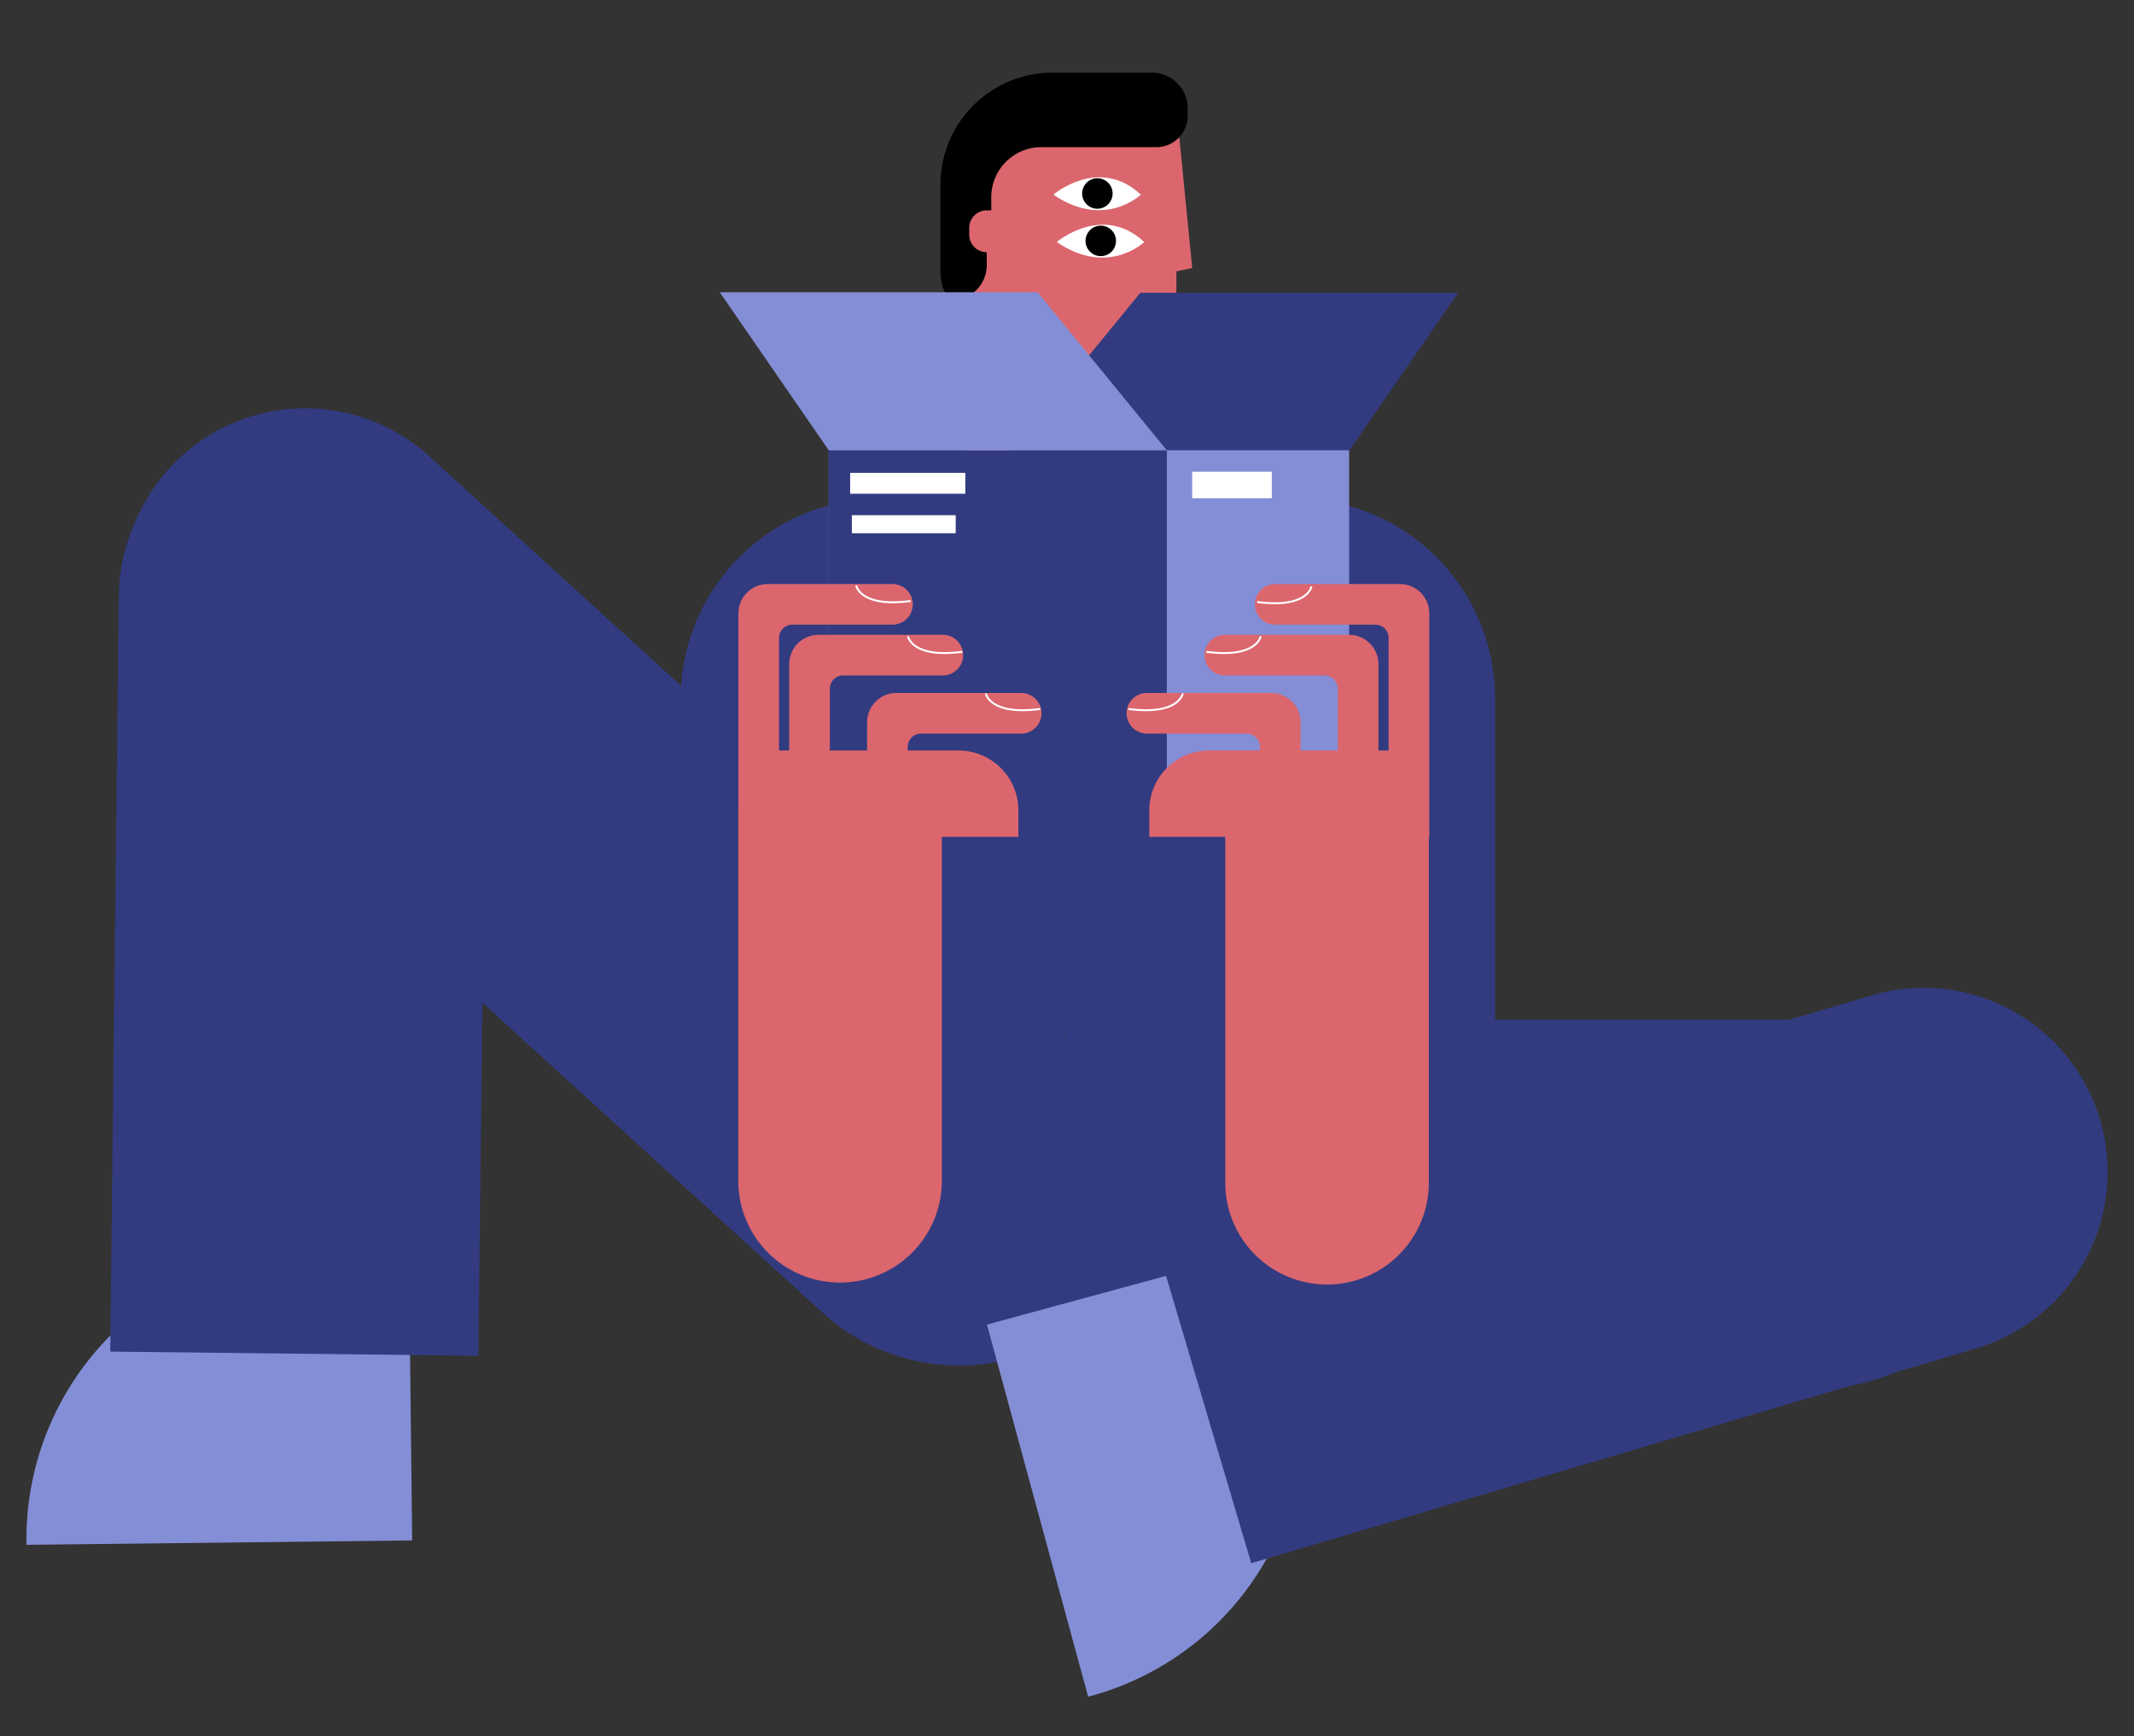 <svg id="Capa_1" data-name="Capa 1" xmlns="http://www.w3.org/2000/svg" viewBox="0 0 2191 1783"><rect x="0" y="0" width="2191" height="1783" fill="#333333" stroke="none"/><title>Mesa de trabajo 19</title><polygon points="1207.82 102.49 1207.82 111.21 1206.96 102.49 1207.82 102.49" fill="#db666e"/><polygon points="1206.96 102.49 1206.31 102.49 1206.67 99.59 1206.96 102.49" fill="#db666e"/><path d="M1224.05,275.18l-16.23,3.48V400.51a22.49,22.49,0,0,1-1.73,8.66v134.9H989.35V423H973.7V203.45a101,101,0,0,1,101-101H1207l.86,8.72Z" fill="#db666e"/><path d="M194.9,725.73H1293.78a0,0,0,0,1,0,0V895.56a208.16,208.16,0,0,1-208.16,208.16H194.9a189,189,0,0,1-189-189v0a189,189,0,0,1,189-189Z" transform="translate(785.52 -199.1) rotate(42.34)" fill="#323b80"/><path d="M904.21,512h425.57A205.21,205.21,0,0,1,1535,717.21V1062a0,0,0,0,1,0,0H699a0,0,0,0,1,0,0V717.21A205.21,205.21,0,0,1,904.21,512Z" fill="#323b80"/><path d="M74,1236.6H373a0,0,0,0,1,0,0v396a0,0,0,0,1,0,0h-2.65A296.35,296.35,0,0,1,74,1336.25V1236.6A0,0,0,0,1,74,1236.6Z" transform="translate(1655.47 1194.78) rotate(89.35)" fill="#848ed6"/><path d="M14.14,718.53h776a0,0,0,0,1,0,0v378a0,0,0,0,1,0,0h-776a189,189,0,0,1-189-189v0a189,189,0,0,1,189-189Z" transform="translate(1218.6 610.22) rotate(90.65)" fill="#323b80"/><path d="M1283,1047h776a0,0,0,0,1,0,0v378a0,0,0,0,1,0,0H1283a189,189,0,0,1-189-189v0a189,189,0,0,1,189-189Z" transform="translate(3153 2472) rotate(-180)" fill="#323b80"/><path d="M1356.35,1314H1359a0,0,0,0,1,0,0v396a0,0,0,0,1,0,0H1060a0,0,0,0,1,0,0v-99.65A296.35,296.35,0,0,1,1356.35,1314Z" transform="translate(2773.34 2653.68) rotate(164.79)" fill="#848ed6"/><path d="M1400,1098h776a0,0,0,0,1,0,0v378a0,0,0,0,1,0,0H1400a189,189,0,0,1-189-189v0A189,189,0,0,1,1400,1098Z" transform="translate(3682.98 2039.52) rotate(163.49)" fill="#323b80"/><path d="M1081.49,199.85s46.94-40,89.82,0C1171.31,199.85,1134.23,235.78,1081.49,199.85Z" fill="#fff"/><circle cx="1126.69" cy="198.69" r="15.65"/><path d="M1085,248.52s46.94-40,89.82,0C1174.79,248.52,1137.7,284.45,1085,248.52Z" fill="#fff"/><circle cx="1130.17" cy="247.37" r="15.65"/><path d="M977.18,308.21h0a35.93,35.93,0,0,0,35.93-35.93V259h0a18,18,0,0,1-18-18v-7a18,18,0,0,1,18-18h4.63v-13.5a51.41,51.41,0,0,1,51.41-51.4h118.18a32.09,32.09,0,0,0,32.08-32.09v-7.65a36.75,36.75,0,0,0-36.75-36.76h-102a115.1,115.1,0,0,0-115.09,115.1V278.6c0,10.92,2.77,22.91,11.5,29.47A.17.17,0,0,1,977.18,308.21Z"/><polygon points="1385.15 462.94 1497 300.68 1170.73 300.68 1038.03 462.94 1385.15 462.94" fill="#323b80"/><rect x="850.85" y="462.36" width="534.31" height="394.07" fill="#848ed6"/><rect x="850.85" y="462.36" width="347.13" height="394.64" fill="#323b80"/><path d="M1467.44,629.87V859.33H1467V1214.5a104.5,104.5,0,0,1-209,0V859.33h-78V832.08a61.41,61.41,0,0,1,61.41-61.42h52.17v-3.74A13.63,13.63,0,0,0,1280,753.28H1177.11a20.87,20.87,0,0,1,0-41.73h128a30.17,30.17,0,0,1,30.17,30.17v28.94h38.24V707.23a13.63,13.63,0,0,0-13.63-13.64H1257.08a20.87,20.87,0,0,1,0-41.73h128.05A30.17,30.17,0,0,1,1415.29,682v88.63h10.43V655.07a13.64,13.64,0,0,0-13.64-13.64H1309.24a20.86,20.86,0,1,1,0-41.72h128A30.16,30.16,0,0,1,1467.44,629.87Z" fill="#db666e"/><path d="M1069.32,732.42a20.86,20.86,0,0,1-20.86,20.86H945.62A13.63,13.63,0,0,0,932,766.92v3.74h52.17a61.41,61.41,0,0,1,61.41,61.42v27.25H967V1212.5a104.5,104.5,0,0,1-209,0V830h.12V629.87a30.16,30.16,0,0,1,30.17-30.16h128a20.86,20.86,0,1,1,0,41.72H813.49a13.64,13.64,0,0,0-13.64,13.64V770.66h10.43V682a30.16,30.16,0,0,1,30.16-30.17h128a20.87,20.87,0,0,1,0,41.73H865.64A13.64,13.64,0,0,0,852,707.23v63.43h38.25V741.72a30.17,30.17,0,0,1,30.17-30.17h128A20.86,20.86,0,0,1,1069.32,732.42Z" fill="#db666e"/><rect x="872.87" y="485.54" width="118.22" height="21.44" fill="#fff"/><rect x="874.61" y="529.01" width="106.63" height="18.54" fill="#fff"/><rect x="1224.05" y="484.39" width="81.71" height="27.24" fill="#fff"/><polygon points="850.85 462.36 739 300.1 1065.27 300.1 1197.97 462.36 850.85 462.36" fill="#848ed6"/><path d="M1346.51,602.16s-3.57,22.9-55.76,16" fill="none" stroke="#fff" stroke-miterlimit="10" stroke-width="2"/><path d="M1294.35,653.32s-3.57,22.9-55.75,16" fill="none" stroke="#fff" stroke-miterlimit="10" stroke-width="2"/><path d="M1214.38,712s-3.57,22.9-55.76,16" fill="none" stroke="#fff" stroke-miterlimit="10" stroke-width="2"/><path d="M879.06,601.16s3.57,22.9,55.76,16" fill="none" stroke="#fff" stroke-miterlimit="10" stroke-width="2"/><path d="M932.22,653.32s3.57,22.9,55.75,16" fill="none" stroke="#fff" stroke-miterlimit="10" stroke-width="2"/><path d="M1012.19,712s3.57,22.9,55.76,16" fill="none" stroke="#fff" stroke-miterlimit="10" stroke-width="2"/></svg>